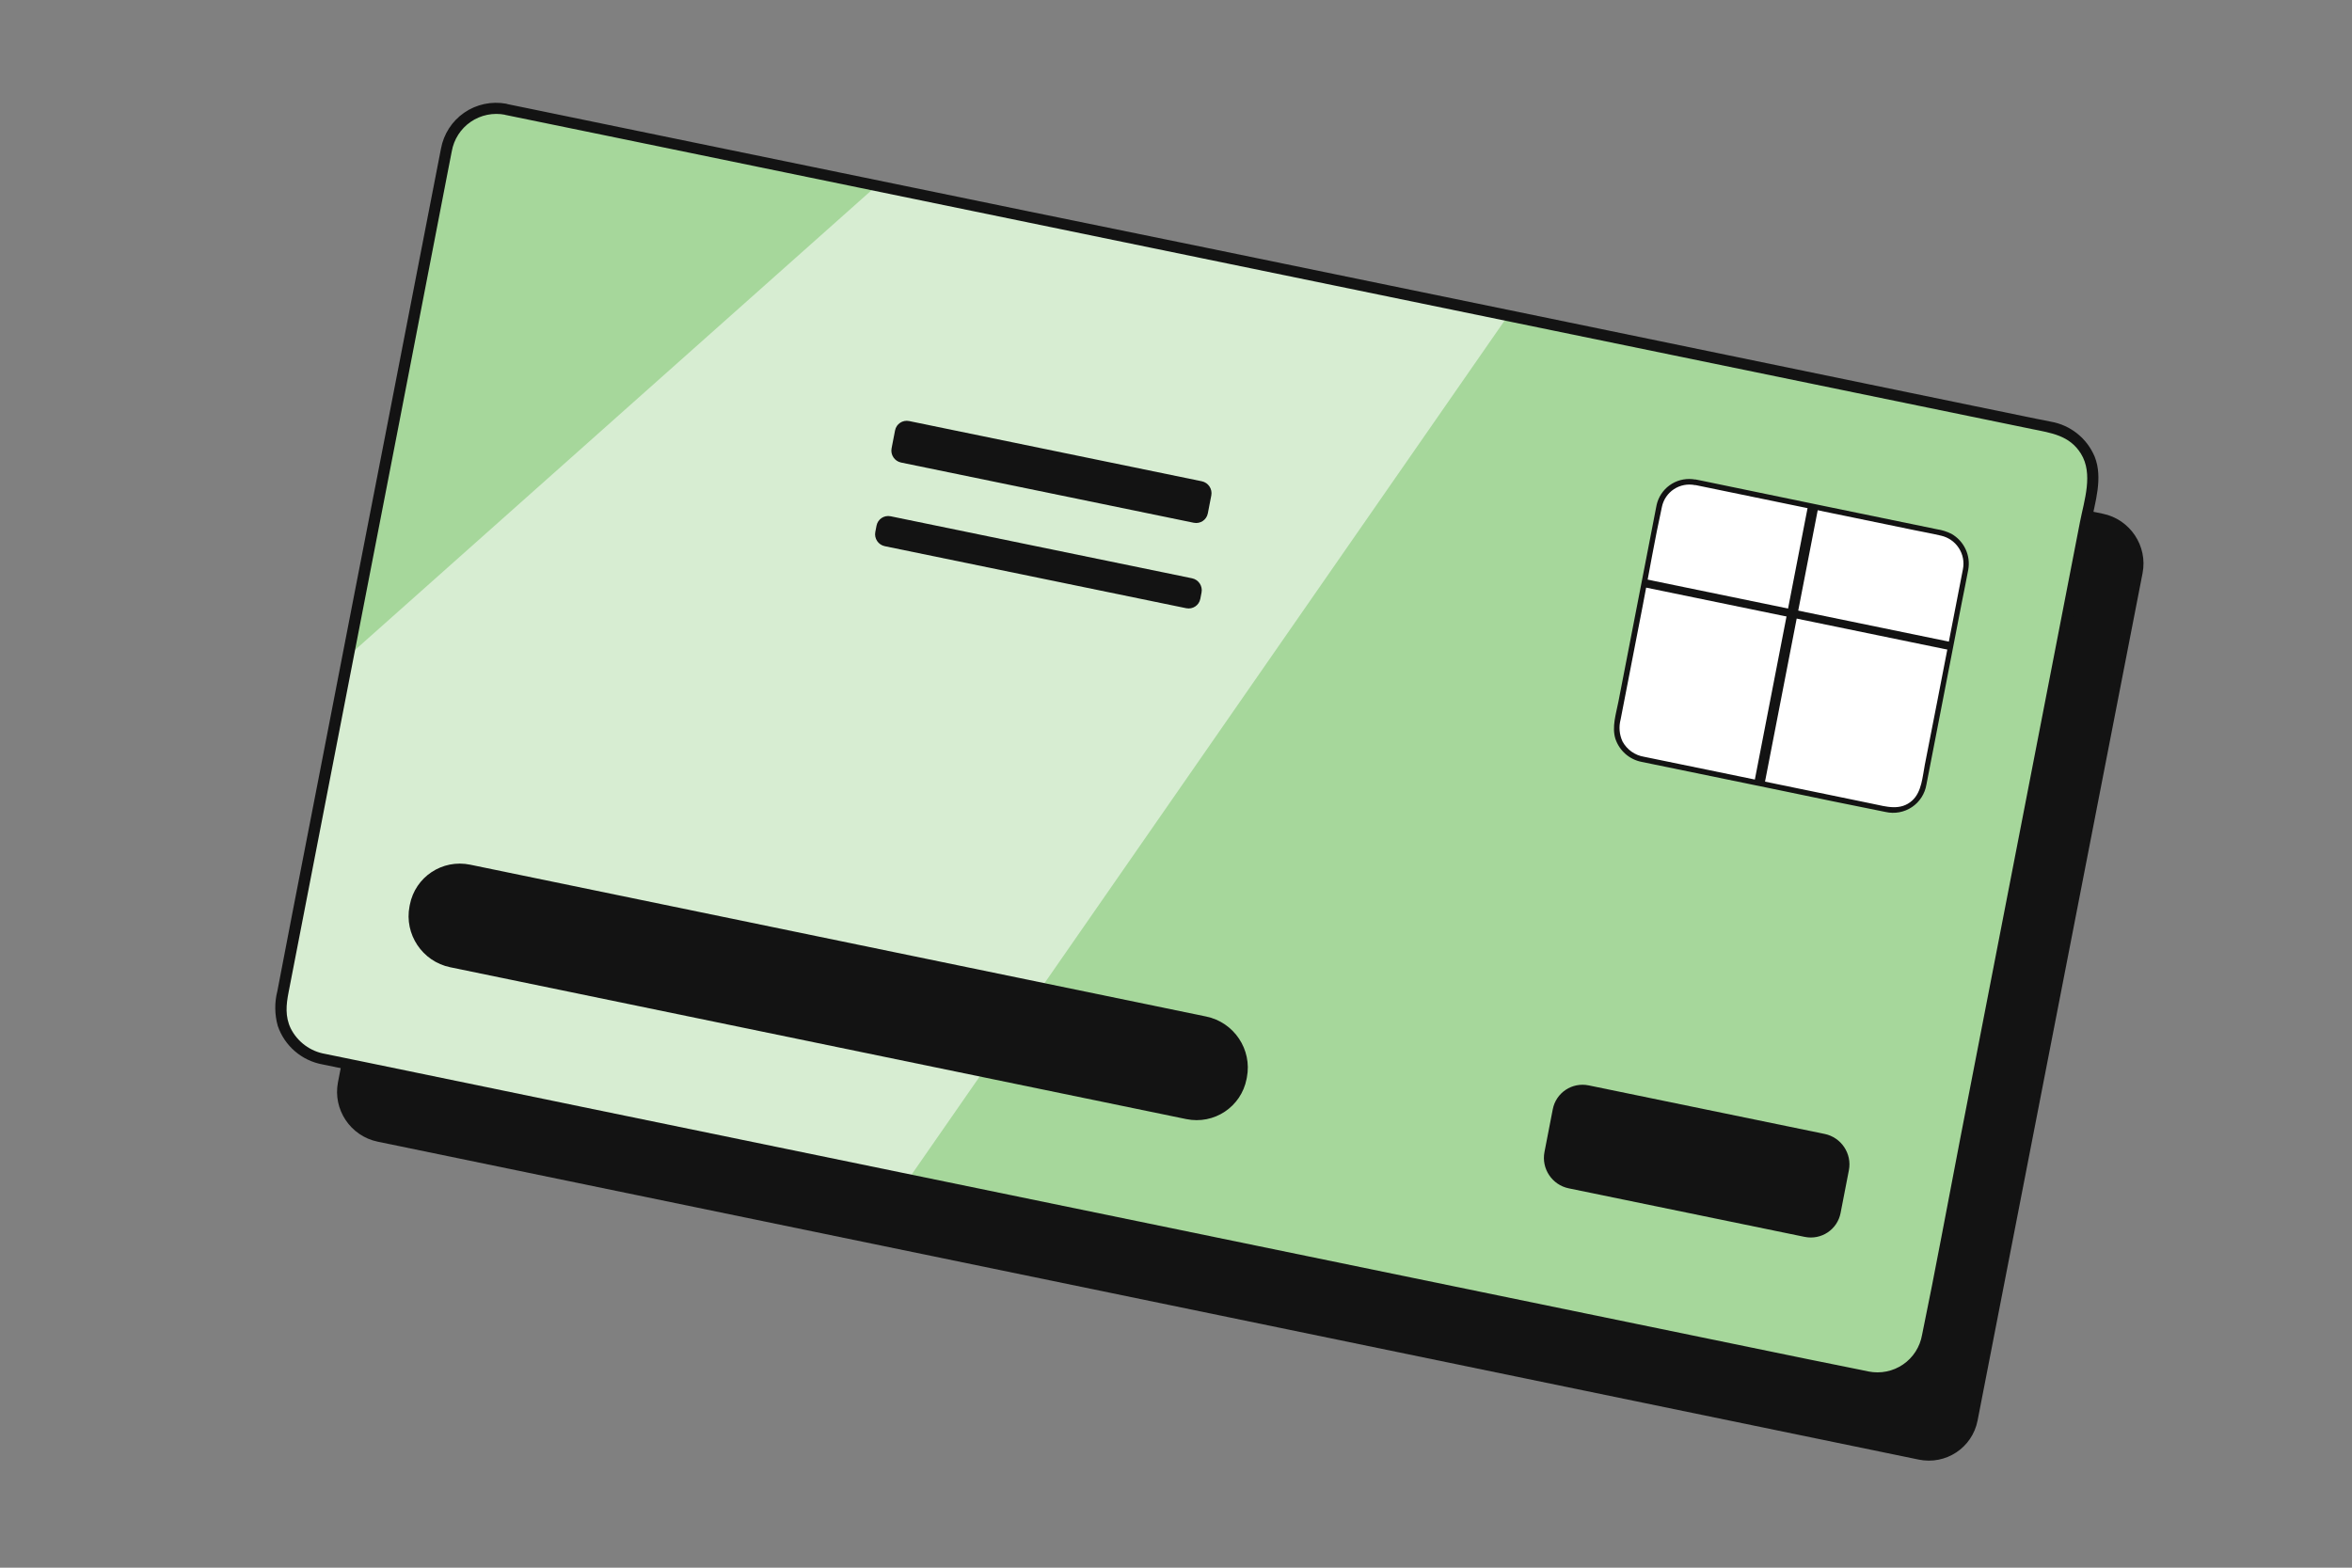 <svg width="630" height="420" viewBox="0 0 630 420" fill="none" xmlns="http://www.w3.org/2000/svg">
<rect x="0" y="0" width="630" height="420" fill="#808080" stroke="none"/>
<g clip-path="url(#clip0_8422_35239)">
<path d="M134.719 62.937L90.529 289.941C89.11 297.231 93.872 304.362 101.165 305.867L513.936 391.041C521.23 392.546 528.293 387.856 529.712 380.565L573.901 153.561C575.321 146.27 570.559 139.14 563.265 137.635L150.494 52.461C143.201 50.956 136.138 55.646 134.719 62.937Z" fill="#131313"/>
<path d="M119.618 39.8L75.388 267.65C73.967 274.968 78.75 282.122 86.07 283.629L500.377 368.896C507.698 370.402 514.784 365.691 516.204 358.373L560.435 130.523C561.855 123.205 557.073 116.052 549.752 114.545L135.445 29.278C128.125 27.771 121.039 32.482 119.618 39.8Z" fill="#A6D79B"/>
<path d="M415.92 297.191L413.696 308.645C412.832 313.098 415.742 317.451 420.197 318.368L483.383 331.372C487.838 332.289 492.15 329.423 493.014 324.97L495.238 313.515C496.102 309.062 493.192 304.709 488.737 303.792L425.55 290.788C421.096 289.871 416.784 292.738 415.92 297.191Z" fill="#131313"/>
<path d="M444.429 135.558L433.169 193.559C432.305 198.012 435.215 202.365 439.67 203.282L505.604 216.852C510.058 217.768 514.37 214.902 515.235 210.449L526.494 152.448C527.358 147.995 524.448 143.641 519.993 142.725L454.059 129.155C449.605 128.238 445.293 131.105 444.429 135.558Z" fill="white"/>
<path d="M454.058 129.936L476.934 134.649L512.769 142.033C515.167 142.53 517.596 142.953 519.979 143.524C521.913 143.973 523.604 145.16 524.69 146.832C525.775 148.503 526.17 150.527 525.789 152.47C525.635 153.357 525.448 154.224 525.278 155.092L518.809 188.401L515.581 204.869C514.955 208.076 514.755 212.138 512.222 214.45C509.077 217.312 505.266 216.101 501.624 215.348L487.178 212.372L450.373 204.799L440.329 202.738C439.131 202.54 437.991 202.068 436.999 201.36C436.006 200.651 435.187 199.725 434.605 198.653C433.753 196.81 433.571 194.733 434.089 192.785L439.973 162.491C441.699 153.596 443.209 144.63 445.16 135.78C445.57 133.837 446.726 132.14 448.379 131.053C450.032 129.966 452.051 129.576 454.005 129.965C454.95 130.144 455.059 128.65 454.121 128.48C451.963 128.074 449.741 128.466 447.866 129.582C445.992 130.698 444.594 132.463 443.932 134.548C443.648 135.466 443.536 136.458 443.328 137.374L440.662 151.114L433.508 187.965C432.893 191.147 431.682 194.786 432.713 197.981C433.237 199.533 434.165 200.922 435.4 202.001C436.635 203.081 438.132 203.813 439.737 204.121C440.698 204.318 441.633 204.521 442.603 204.71L476.534 211.685C486.005 213.678 495.556 215.634 505.06 217.536C506.27 217.809 507.52 217.835 508.734 217.611C509.948 217.387 511.101 216.918 512.124 216.232C513.147 215.547 514.018 214.659 514.685 213.622C515.351 212.586 515.8 211.422 516.003 210.202C516.721 206.57 517.413 202.944 518.123 199.302L525.446 161.6C526.037 158.611 526.652 155.649 527.212 152.623C527.549 150.765 527.298 148.841 526.492 147.119C525.687 145.398 524.367 143.966 522.718 143.023C521.51 142.416 520.216 142.004 518.883 141.802L488.086 135.458L455.996 128.819L454.124 128.446C453.23 128.255 453.158 129.719 454.058 129.936Z" fill="#131313"/>
<path d="M484.313 135.374L469.923 209.501L472.647 210.061L487.036 135.934L484.313 135.374Z" fill="#131313"/>
<path d="M440.636 155.147L440.221 157.283L522.287 174.173L522.701 172.037L440.636 155.147Z" fill="#131313"/>
<path opacity="0.55" d="M403.935 84.568L234.825 49.751L93.251 175.775L75.399 267.693C74.716 271.206 75.457 274.862 77.459 277.859C79.461 280.855 82.559 282.946 86.073 283.671L243.243 316.027L403.935 84.568Z" fill="white"/>
<path d="M109.777 242.394L109.695 242.815C108.24 250.286 113.12 257.594 120.594 259.136L317.734 299.815C325.208 301.357 332.446 296.551 333.9 289.079L333.982 288.658C335.437 281.187 330.557 273.879 323.083 272.337L125.943 231.658C118.469 230.116 111.231 234.922 109.777 242.394Z" fill="#131313"/>
<path d="M239.748 115.311L238.817 120.111C238.478 121.855 239.618 123.559 241.362 123.918L319.753 140.052C321.497 140.411 323.185 139.288 323.524 137.544L324.455 132.744C324.794 131.001 323.654 129.296 321.91 128.937L243.519 112.804C241.775 112.445 240.087 113.567 239.748 115.311Z" fill="#131313"/>
<path d="M234.787 140.821L234.457 142.523C234.118 144.267 235.258 145.971 237.002 146.33L317.741 162.947C319.485 163.306 321.173 162.183 321.512 160.44L321.842 158.738C322.181 156.994 321.041 155.29 319.297 154.931L238.558 138.314C236.814 137.955 235.126 139.078 234.787 140.821Z" fill="#131313"/>
<path d="M135.373 30.788L162.395 36.333L230.582 50.371L321.854 69.167L416.686 88.691L496.972 105.214L544.279 114.949C549.317 115.989 554.322 116.585 557.396 121.553C560.742 126.953 558.266 134.056 557.143 139.81L543.049 212.401L525.01 305.295C521.629 322.727 518.44 340.219 514.841 357.614C514.564 359.214 513.972 360.74 513.099 362.103C512.226 363.465 511.089 364.638 509.755 365.552C508.422 366.465 506.917 367.103 505.329 367.427C503.74 367.75 502.1 367.754 500.503 367.438C499.834 367.31 499.175 367.157 498.498 367.019L484.483 364.184L424.559 351.851L337.08 333.839L241.513 314.163L155.997 296.558L98.942 284.78C95.006 283.975 91.061 283.177 87.127 282.356C85.164 282.026 83.302 281.236 81.693 280.05C80.084 278.863 78.775 277.314 77.874 275.53C76.334 272.324 76.65 269.157 77.289 265.891L88.52 208.026L106.772 114.054L119.897 46.237C120.266 44.35 120.626 42.47 121.004 40.575C121.281 38.975 121.873 37.449 122.746 36.086C123.619 34.724 124.756 33.551 126.09 32.637C127.423 31.724 128.928 31.086 130.517 30.762C132.105 30.439 133.745 30.435 135.342 30.751C137.215 31.124 137.46 28.112 135.575 27.781C131.64 27.069 127.6 27.937 124.332 30.195C121.064 32.454 118.83 35.922 118.115 39.847C117.775 41.474 117.469 43.104 117.162 44.733L112.109 70.717L104.199 111.468L94.856 159.433L85.742 206.433L78.34 244.485L74.295 265.52C73.508 268.585 73.547 271.814 74.41 274.878C75.313 277.503 76.901 279.843 79.009 281.654C81.117 283.465 83.666 284.679 86.388 285.17C89.913 285.912 93.457 286.623 97 287.35L120.046 292.171L152.832 298.916L193.338 307.256L238.966 316.645L287.301 326.6L335.703 336.562L382.217 346.132L424.2 354.801L459.191 361.906L484.7 367.153L498.561 370.008C499.597 370.22 500.63 370.466 501.651 370.55C505.4 370.869 509.118 369.787 512.088 367.512C515.057 365.237 517.068 361.93 517.731 358.231C518.8 352.931 519.793 347.632 520.813 342.328L527.503 307.823L536.342 262.269L545.757 213.817L554.177 170.461L560.052 140.285C561.186 134.6 563.348 128.046 561.078 122.352C560.067 119.93 558.461 117.799 556.411 116.159C554.361 114.519 551.934 113.424 549.358 112.976C548.122 112.712 546.878 112.455 545.613 112.231L528.284 108.664L499.986 102.825L462.932 95.178L419.445 86.203L372.113 76.457L323.561 66.465L275.739 56.675L231.273 47.519L192.605 39.565L162.167 33.295L142.399 29.22L135.597 27.825C133.718 27.426 133.501 30.415 135.373 30.788Z" fill="#131313"/>
</g>
<defs>
<clipPath id="clip0_8422_35239">
<rect width="630" height="420" fill="white"/>
</clipPath>
</defs>
</svg>
